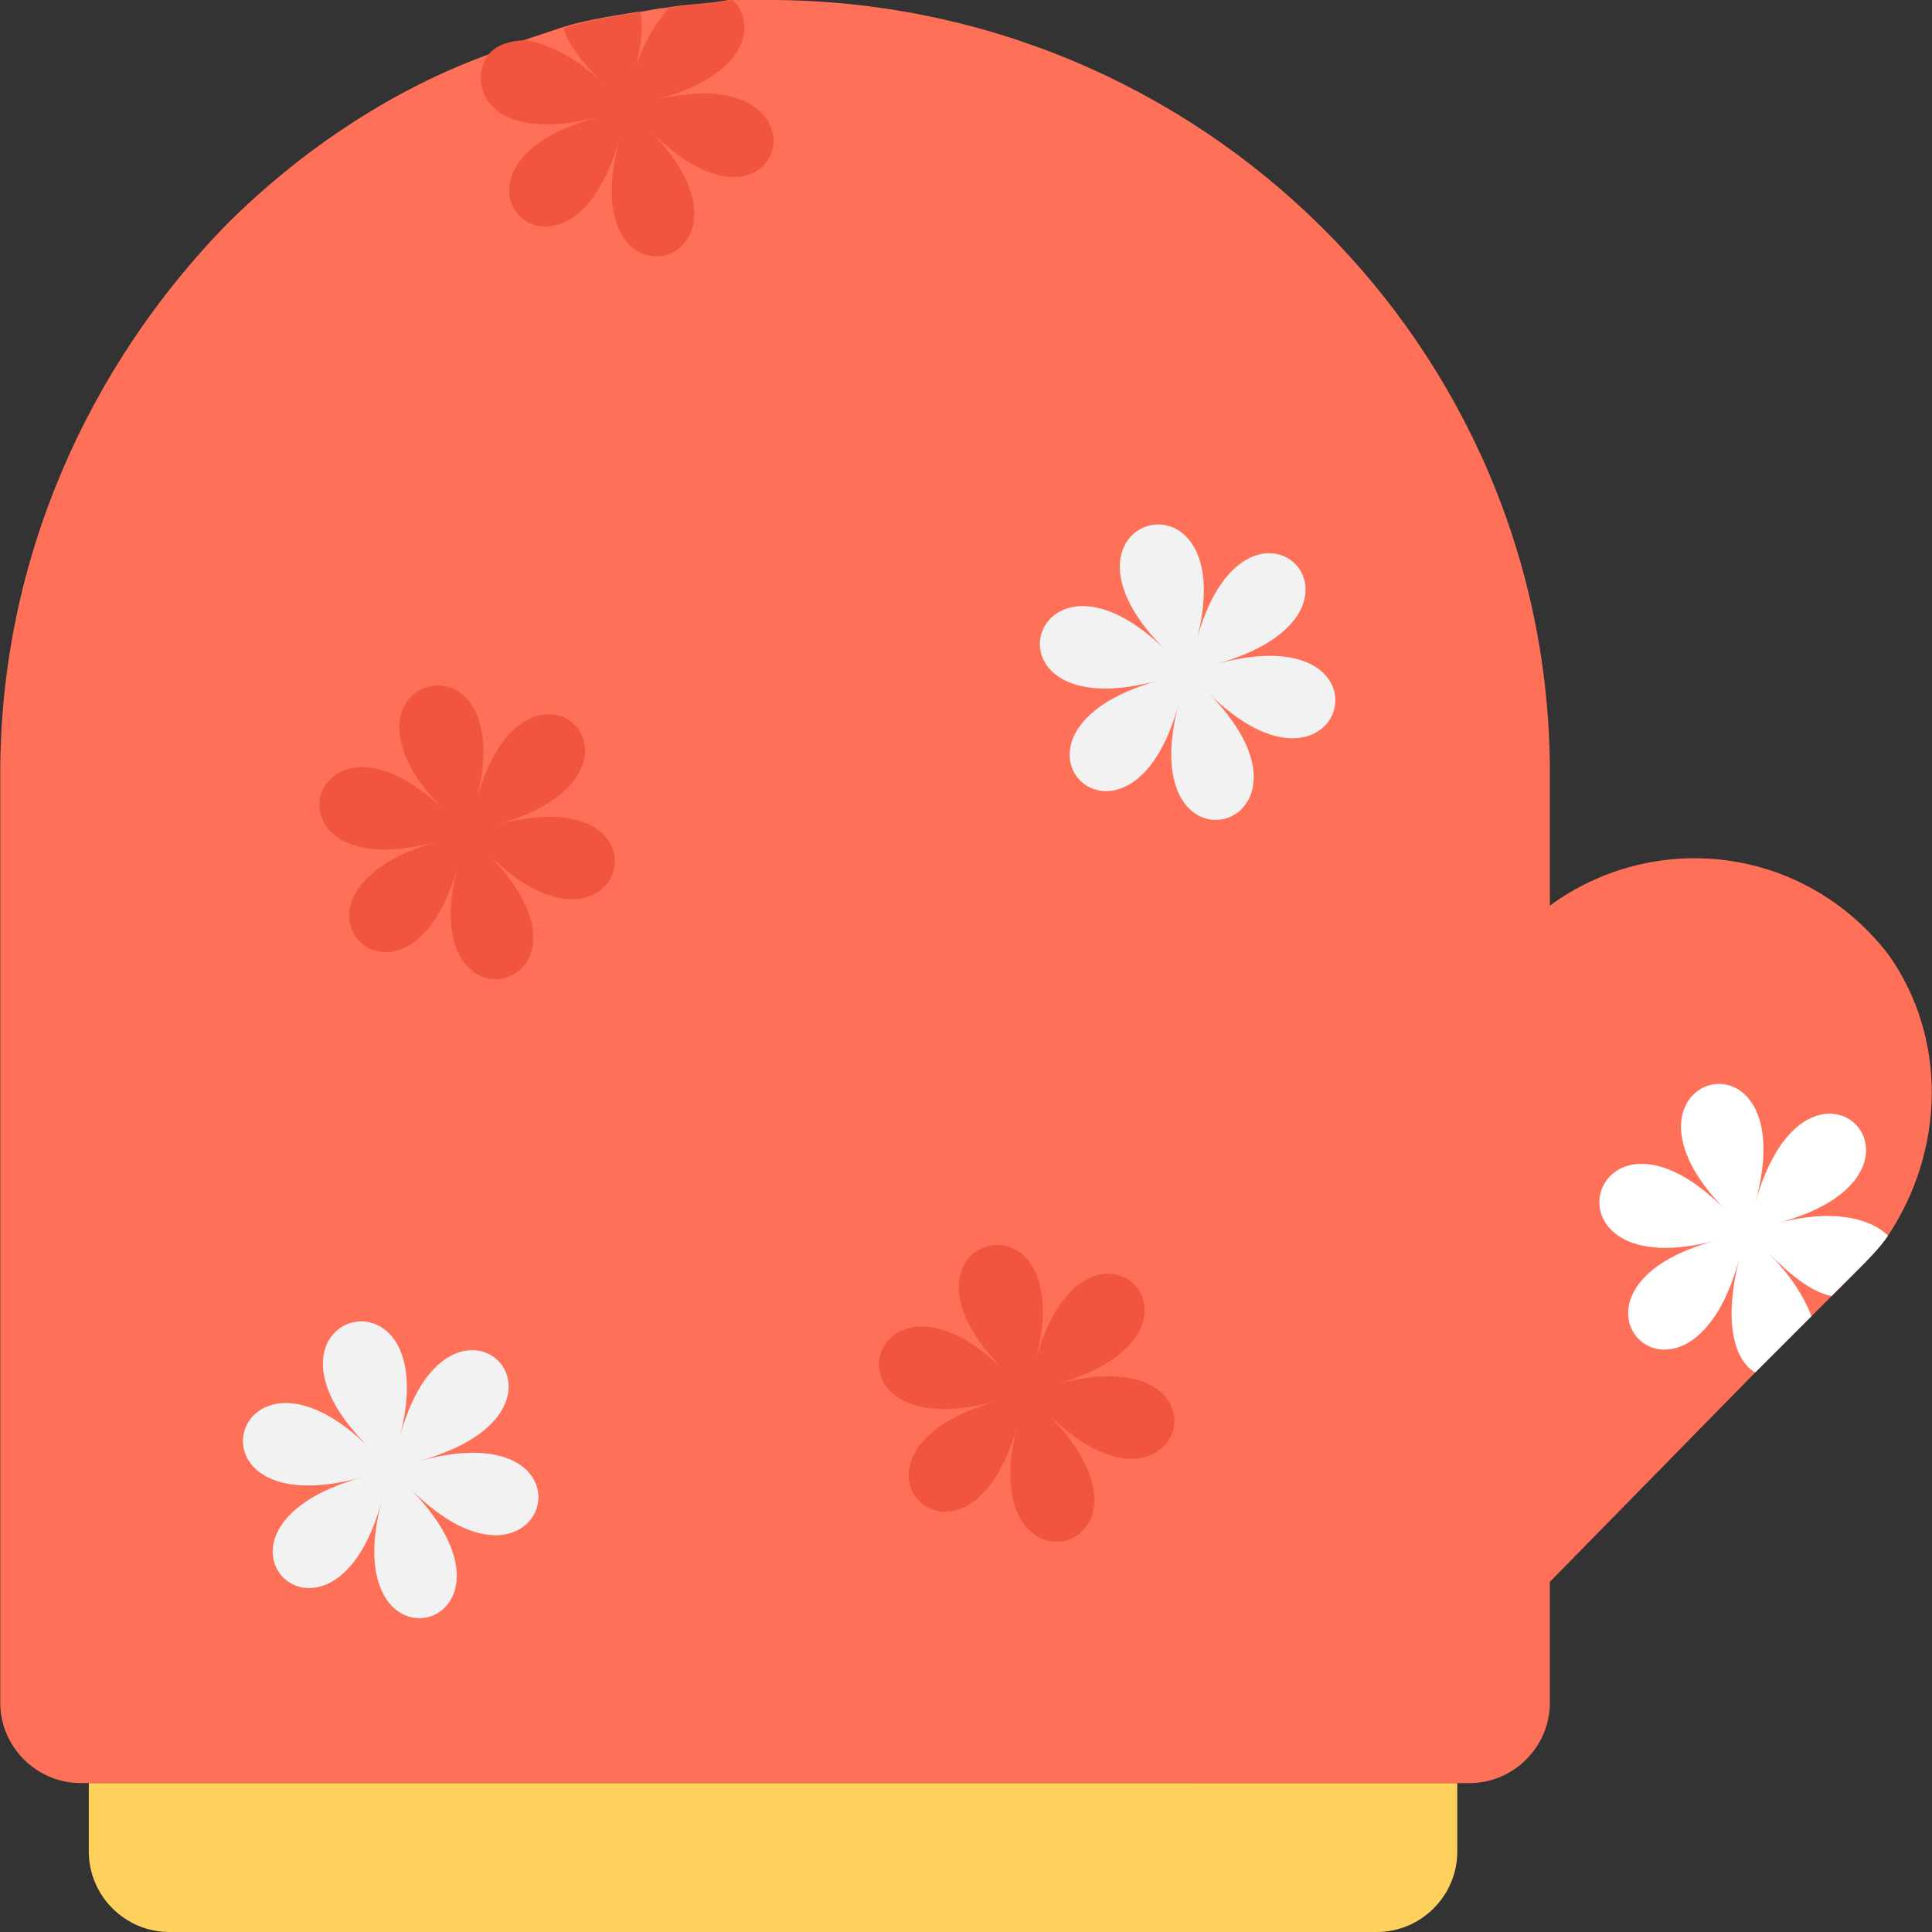 <?xml version="1.0" encoding="iso-8859-1"?>
<!-- Generator: Adobe Illustrator 19.0.0, SVG Export Plug-In . SVG Version: 6.00 Build 0)  -->
<svg version="1.1" id="Layer_1" xmlns="http://www.w3.org/2000/svg" xmlns:xlink="http://www.w3.org/1999/xlink" x="0px" y="0px"
	 viewBox="0 0 501.551 501.551" style="enable-background:new 0 0 501.551 501.551;" xml:space="preserve">
<rect x="0" y="0" width="501.551" height="501.551" fill="#333333" stroke="none"/>
<path style="fill:#FFD15C;" d="M23.051,462.89v17.763c0,11.494,9.404,20.898,20.898,20.898h313.469
	c11.494,0,20.898-9.404,20.898-20.898V462.89H23.051z"/>
<path style="fill:#FF7058;" d="M490.121,320.784c-2.09,3.135-5.224,6.269-8.359,9.404l-11.494,11.494l-14.629,14.629l-53.29,54.335
	v31.347c0,11.494-9.404,20.898-20.898,20.898H20.962c-11.494,0-20.898-9.404-20.898-20.898V200.62
	c0-55.38,22.988-105.535,58.514-142.106c18.808-18.808,41.796-34.482,66.873-43.886l0,0c3.135-1.045,7.314-3.135,10.449-4.18
	s6.269-2.09,9.404-3.135c6.269-2.09,13.584-3.135,19.853-4.18c2.09,0,5.224-1.045,7.314-1.045c5.224-1.045,11.494-1.045,16.718-2.09
	c3.135,0,7.314,0,10.449,0c111.804,0,202.71,89.861,202.71,200.62v34.482c27.167-19.853,65.829-15.673,87.771,12.539
	C505.794,269.584,504.749,298.841,490.121,320.784z"/>
<path style="fill:#F1543F;" d="M168.292,33.437c35.527,35.527-20.898,51.2-7.314,2.09c-13.584,49.11-54.335,7.314-5.224-5.224
	c-28.212,7.314-34.482-7.314-29.257-15.673l0,0c2.09-3.135,6.269-4.18,10.449-4.18c5.224,1.045,12.539,4.18,19.853,11.494
	c-5.225-5.224-9.404-10.449-10.449-14.629c6.269-2.09,13.584-3.135,19.853-4.18c1.045,4.18,0,10.449-2.09,17.763
	c2.09-9.404,6.269-14.629,9.404-18.808c5.225-1.045,11.494-1.045,16.718-2.09c6.269,6.269,4.18,19.853-20.898,26.122
	C218.447,13.584,203.819,70.008,168.292,33.437z"/>
<path style="fill:#F2F2F2;" d="M313.533,179.722c35.527,35.527,51.2-20.898,2.09-7.314c49.11-13.584,7.314-54.335-5.224-5.224
	c13.584-49.11-43.886-33.437-7.314,2.09c-35.527-35.527-51.2,20.898-2.09,7.314c-49.11,13.584-7.314,54.335,5.224,5.224
	C292.635,230.922,349.06,215.249,313.533,179.722z"/>
<path style="fill:#FFFFFF;" d="M490.121,320.784c-2.09,3.135-5.224,6.269-8.359,9.404l-6.269,6.269
	c-5.224-1.045-10.449-5.224-16.718-11.494c6.269,6.269,9.404,11.494,11.494,16.718l-14.629,14.629
	c-5.224-3.135-8.359-12.539-4.18-29.257c-13.584,49.11-54.335,7.314-5.224-5.224c-49.11,13.584-33.437-43.886,2.09-7.314
	c-35.527-35.527,20.898-51.2,7.314-2.09c13.584-49.11,54.335-7.314,5.224,5.224C476.537,313.469,485.941,316.604,490.121,320.784z"
	/>
<g>
	<path style="fill:#F1543F;" d="M126.496,221.518c35.527,35.527,51.2-20.898,2.09-7.314c49.11-13.584,7.314-54.335-5.224-5.224
		c13.584-49.11-43.886-33.437-7.314,2.09c-35.527-35.527-51.2,20.898-2.09,7.314c-49.11,13.584-7.314,54.335,5.224,5.224
		C105.598,271.673,162.023,257.045,126.496,221.518z"/>
	<path style="fill:#F1543F;" d="M271.737,366.759c35.527,35.527,51.2-20.898,2.09-7.314c49.11-13.584,7.314-54.335-5.224-5.224
		c13.584-49.11-43.886-33.437-7.314,2.09c-35.527-35.527-51.2,20.898-2.09,7.314c-49.11,13.584-7.314,54.335,5.224,5.224
		C250.839,417.959,308.309,403.331,271.737,366.759z"/>
</g>
<path style="fill:#F2F2F2;" d="M106.643,386.612c35.527,35.527,51.2-20.898,2.09-7.314c49.11-13.584,7.314-54.335-5.224-5.224
	c13.584-49.11-43.886-33.437-7.314,2.09c-35.527-35.527-51.2,20.898-2.09,7.314c-49.11,13.584-7.314,54.335,5.224,5.224
	C85.745,437.812,142.17,423.184,106.643,386.612z"/>
<g>
</g>
<g>
</g>
<g>
</g>
<g>
</g>
<g>
</g>
<g>
</g>
<g>
</g>
<g>
</g>
<g>
</g>
<g>
</g>
<g>
</g>
<g>
</g>
<g>
</g>
<g>
</g>
<g>
</g>
</svg>
